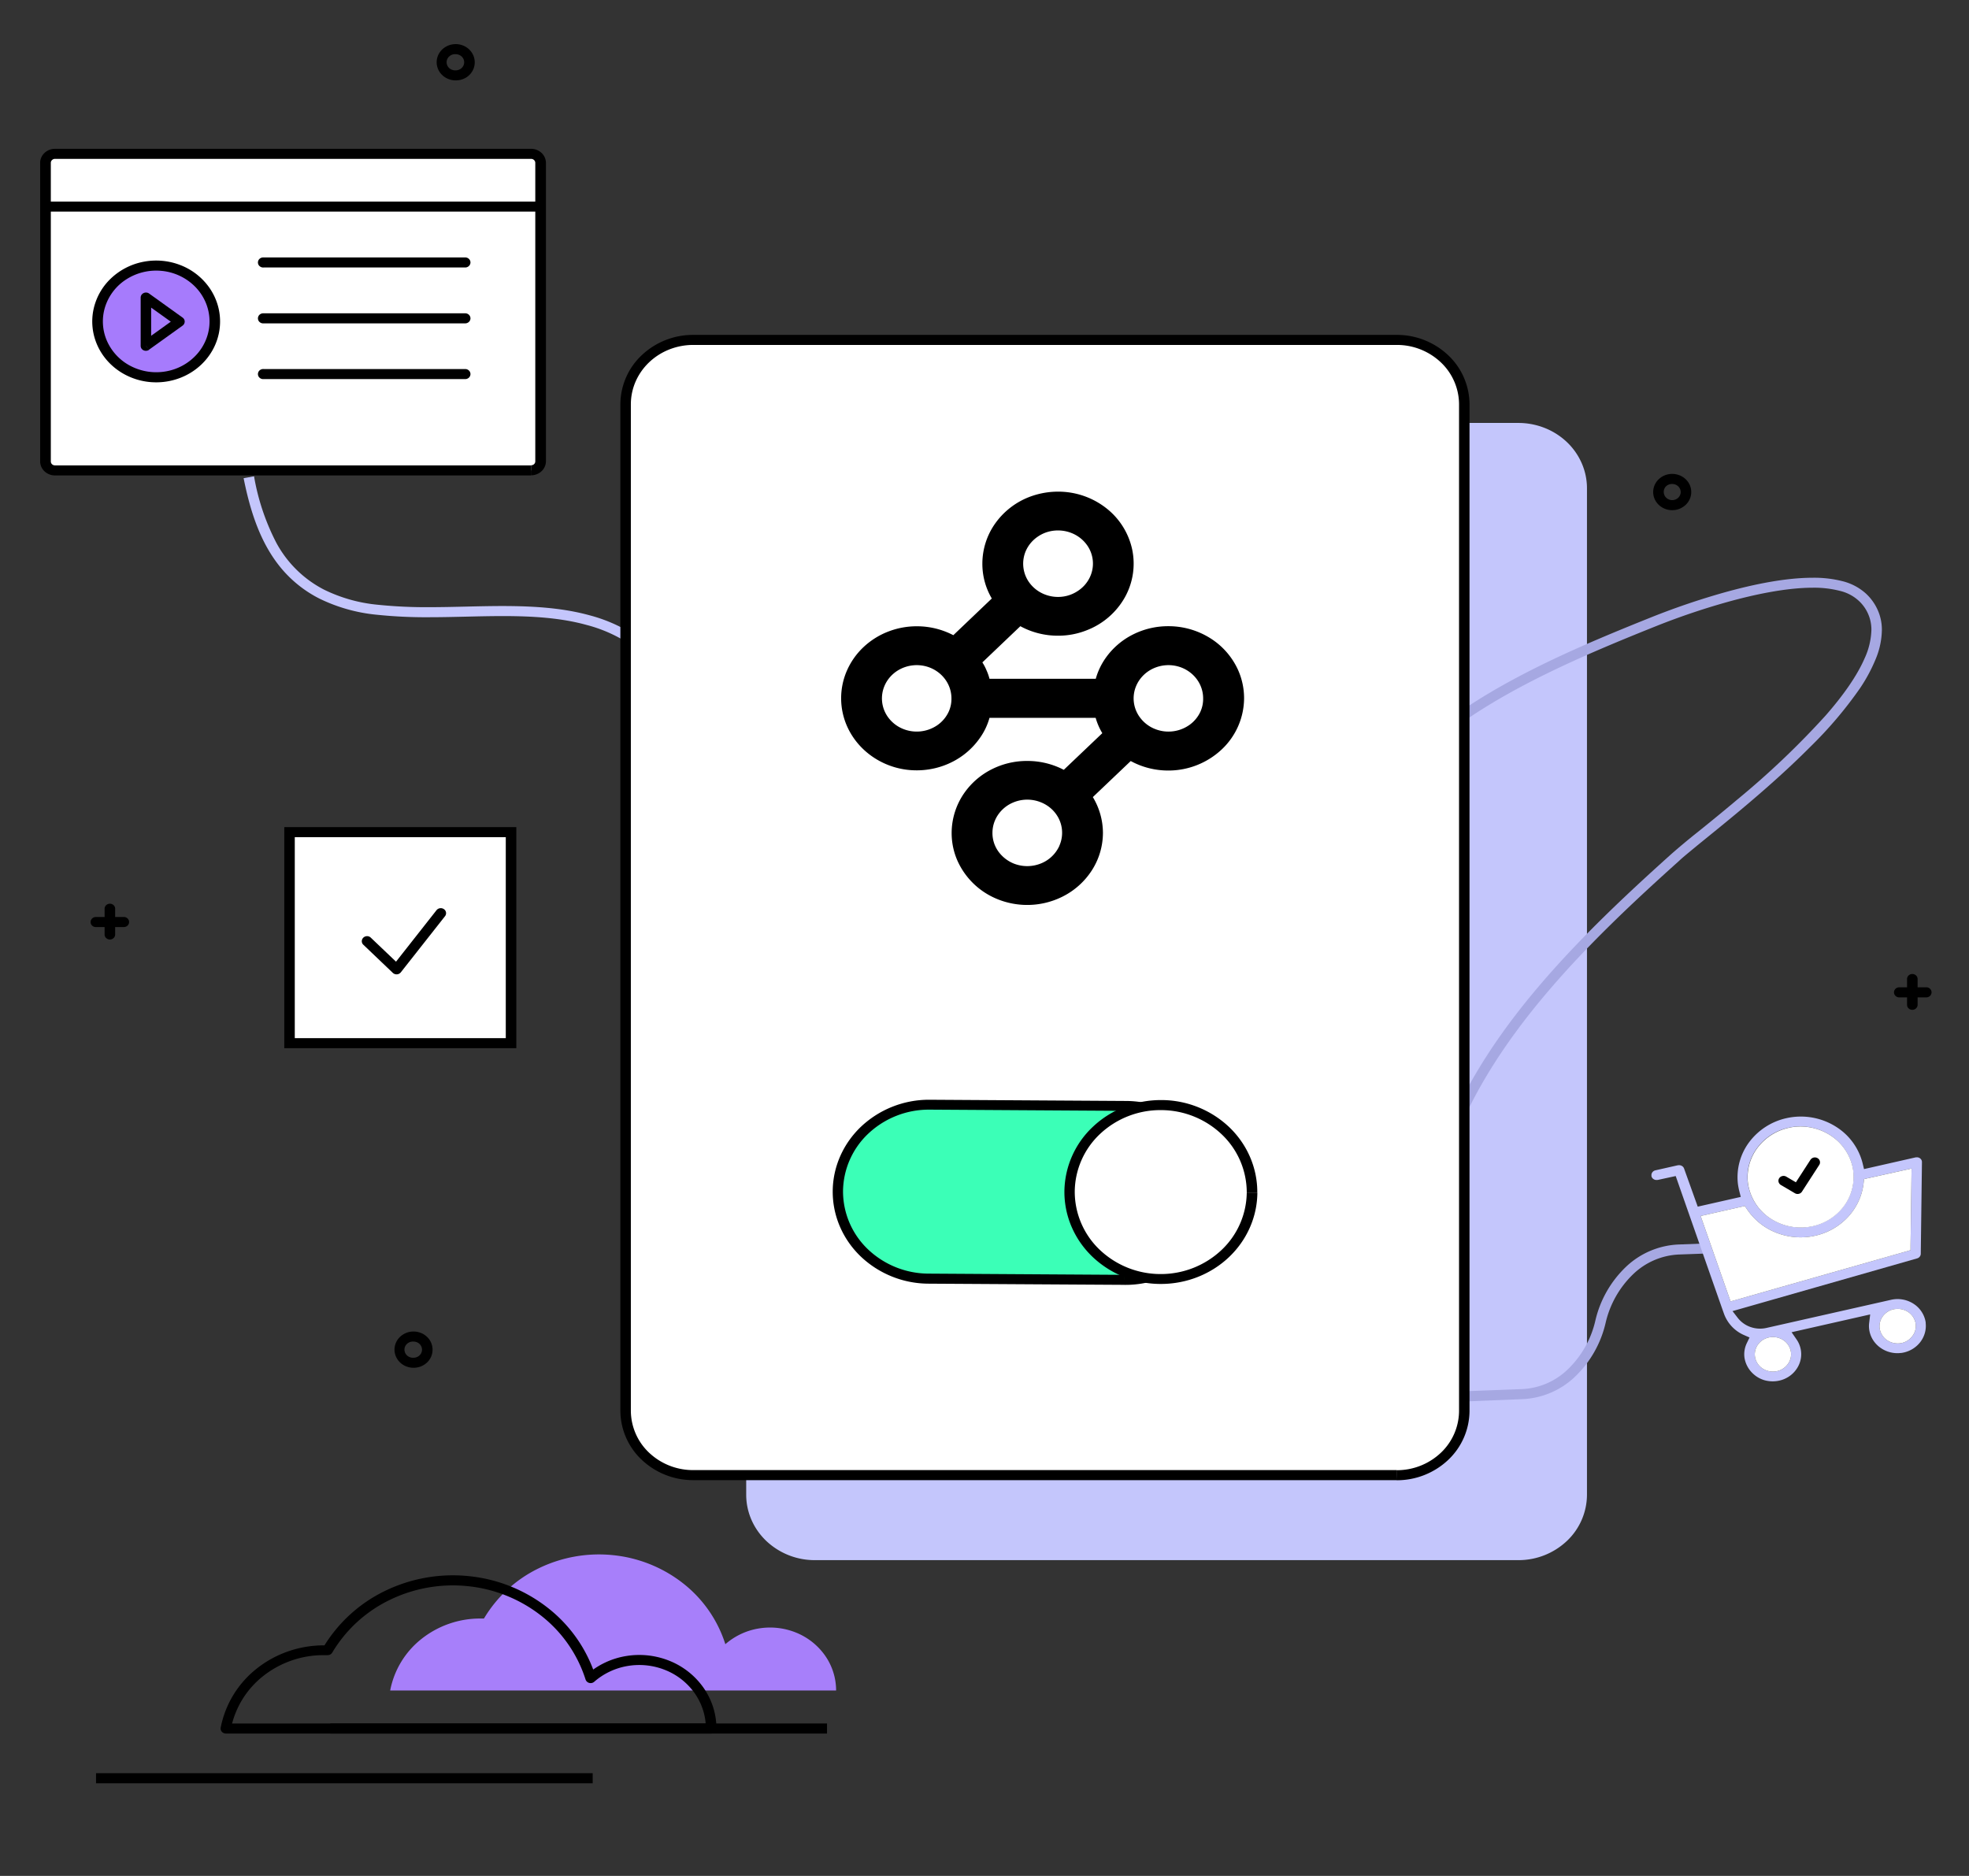 <!-- This Source Code Form is subject to the terms of the Mozilla Public
   - License, v. 2.0. If a copy of the MPL was not distributed with this
   - file, You can obtain one at http://mozilla.org/MPL/2.0/. -->
<svg width="127" height="121" fill="none" xmlns="http://www.w3.org/2000/svg"><rect width="100%" height="100%" fill="#333333" stroke="none"/><path d="M97.936 27.343h-45.38c-2.406 0-4.357 1.86-4.357 4.152v64.92c0 2.292 1.951 4.151 4.358 4.151h45.379c2.406 0 4.357-1.859 4.357-4.152V31.495c0-2.293-1.951-4.152-4.357-4.152z" fill="#C4C6FC"/><path d="M97.933 100.566v-.065H52.557a4.405 4.405 0 0 1-3.032-1.198 3.994 3.994 0 0 1-1.257-2.889V31.495a3.99 3.99 0 0 1 1.257-2.888 4.402 4.402 0 0 1 3.032-1.198h45.376a4.4 4.4 0 0 1 3.033 1.197 3.99 3.99 0 0 1 1.258 2.89v64.918a3.99 3.99 0 0 1-1.258 2.89 4.4 4.4 0 0 1-3.033 1.197v.131a4.54 4.54 0 0 0 3.13-1.236 4.119 4.119 0 0 0 1.296-2.982V31.495c0-.553-.114-1.102-.337-1.613a4.199 4.199 0 0 0-.959-1.368 4.46 4.46 0 0 0-1.437-.913 4.613 4.613 0 0 0-1.693-.32H52.557c-.582 0-1.157.108-1.694.32a4.443 4.443 0 0 0-1.436.913 4.208 4.208 0 0 0-.96 1.368 4.042 4.042 0 0 0-.337 1.613v64.92c0 1.118.467 2.19 1.297 2.981a4.542 4.542 0 0 0 3.13 1.236h45.376v-.066z" fill="#C4C7FC"/><path d="M91.93 90.498l6.283-.252a5.237 5.237 0 0 0 3.371-1.442 6.97 6.97 0 0 0 1.977-3.471 6.32 6.32 0 0 1 1.786-3.154 4.55 4.55 0 0 1 2.926-1.26l1.662-.06-.027-.649-1.664.063a5.243 5.243 0 0 0-3.371 1.442 6.967 6.967 0 0 0-1.974 3.471 6.32 6.32 0 0 1-1.788 3.152 4.538 4.538 0 0 1-2.91 1.26l-6.285.237.027.648-.013.015zm1.373-43.162c3.881-2.984 8.995-5.142 13.604-6.985a45.786 45.786 0 0 1 4.477-1.512c1.852-.517 3.871-.93 5.535-.93a6.667 6.667 0 0 1 1.733.198c.413.094.797.28 1.119.543a2.522 2.522 0 0 1 .934 1.979 4.683 4.683 0 0 1-.439 1.837c-.5 1.152-1.402 2.417-2.508 3.68a53.812 53.812 0 0 1-5.646 5.38 150.31 150.31 0 0 1-2.564 2.107 45.061 45.061 0 0 0-1.72 1.43c-2.942 2.639-5.868 5.394-8.416 8.366-2.548 2.972-4.715 6.161-6.139 9.673l.636.232c1.386-3.426 3.513-6.555 6.03-9.494 2.516-2.94 5.421-5.674 8.355-8.306.264-.252.682-.585 1.19-1.008 1.778-1.447 4.734-3.794 7.253-6.328a26.11 26.11 0 0 0 3.251-3.831c.403-.6.741-1.235 1.011-1.898.239-.58.368-1.196.381-1.818a3.098 3.098 0 0 0-.263-1.292 3.235 3.235 0 0 0-.779-1.085 3.526 3.526 0 0 0-1.5-.787 7.427 7.427 0 0 0-1.919-.221c-1.778 0-3.847.43-5.725.955a47.279 47.279 0 0 0-4.551 1.54c-4.622 1.848-9.79 4.018-13.758 7.079l.425.504-.007-.008z" fill="#A6A8E2"/><path d="M15.713 30.845c.421 2.1 1.059 4.129 2.366 5.735a7.799 7.799 0 0 0 2.497 2.017c1.164.574 2.432.933 3.736 1.056 1.119.115 2.244.168 3.369.159 1.587 0 3.196-.074 4.746-.074 1.908 0 3.741.109 5.419.575a9.297 9.297 0 0 1 4.519 2.723l.51-.426a10.016 10.016 0 0 0-4.839-2.92c-1.778-.491-3.675-.597-5.609-.6-1.571 0-3.175.074-4.746.074-1.1.008-2.199-.043-3.292-.154a9.972 9.972 0 0 1-3.487-.976 7.29 7.29 0 0 1-3.08-3.025 14.702 14.702 0 0 1-1.436-4.285l-.67.12h-.002z" fill="#C4C6FC"/><path d="M108.744 31.737h-.339a.511.511 0 0 1-.161.369.564.564 0 0 1-.772 0 .51.51 0 0 1-.16-.369.496.496 0 0 1 .334-.484.551.551 0 0 1 .211-.035c.145 0 .284.055.387.152.102.097.16.23.161.367h.68a1.13 1.13 0 0 0-.207-.65 1.213 1.213 0 0 0-.551-.43 1.283 1.283 0 0 0-.709-.067 1.25 1.25 0 0 0-.629.32 1.163 1.163 0 0 0-.336.6 1.12 1.12 0 0 0 .07.675c.093.214.251.396.452.525a1.273 1.273 0 0 0 1.551-.146c.23-.219.359-.517.359-.827h-.341zM30.279 4.013h-.339a.502.502 0 0 1-.16.37.55.55 0 0 1-.388.154.573.573 0 0 1-.411-.138.522.522 0 0 1-.174-.382.5.5 0 0 1 .174-.382.553.553 0 0 1 .411-.139c.145 0 .284.055.387.152a.51.51 0 0 1 .161.368h.68a1.13 1.13 0 0 0-.207-.65 1.217 1.217 0 0 0-.55-.431 1.284 1.284 0 0 0-.71-.067 1.248 1.248 0 0 0-.629.32 1.154 1.154 0 0 0-.336.6 1.12 1.12 0 0 0 .07.675c.093.214.25.397.452.525.202.129.44.197.682.197a1.27 1.27 0 0 0 .472-.086 1.174 1.174 0 0 0 .665-.634c.062-.143.093-.295.091-.45l-.341-.002zm-2.717 83.044h-.342a.51.51 0 0 1-.161.367.562.562 0 0 1-.386.152.574.574 0 0 1-.412-.139.521.521 0 0 1-.174-.381.5.5 0 0 1 .174-.382.553.553 0 0 1 .412-.139c.145 0 .284.055.387.153a.51.51 0 0 1 .16.369h.68a1.13 1.13 0 0 0-.205-.65 1.217 1.217 0 0 0-.55-.432 1.284 1.284 0 0 0-.71-.068 1.248 1.248 0 0 0-.63.32 1.15 1.15 0 0 0-.336.598c-.048.227-.024.463.07.676.092.214.25.397.451.526.202.129.44.197.683.197a1.26 1.26 0 0 0 .87-.339 1.16 1.16 0 0 0 .265-.38 1.1 1.1 0 0 0 .092-.448h-.338zM6.747 58.645v1.658a.32.32 0 0 0 .11.212.35.35 0 0 0 .46 0 .32.32 0 0 0 .11-.212v-1.658a.311.311 0 0 0-.088-.248.342.342 0 0 0-.252-.106.357.357 0 0 0-.252.106.322.322 0 0 0-.088.248z" fill="#000"/><path d="M6.215 59.797h1.741a.358.358 0 0 0 .26-.084.326.326 0 0 0 .111-.24.312.312 0 0 0-.11-.24.343.343 0 0 0-.26-.084H6.214a.358.358 0 0 0-.26.084.326.326 0 0 0-.111.24.312.312 0 0 0 .11.24.345.345 0 0 0 .261.084zm116.79 3.383v1.658a.317.317 0 0 0 .109.212.351.351 0 0 0 .461 0 .322.322 0 0 0 .11-.212V63.18a.316.316 0 0 0-.088-.249.353.353 0 0 0-.504 0 .319.319 0 0 0-.088.249z" fill="#000"/><path d="M122.473 64.332h1.741a.361.361 0 0 0 .261-.084.335.335 0 0 0 .081-.11.299.299 0 0 0 .029-.13.299.299 0 0 0-.029-.131.335.335 0 0 0-.342-.193h-1.741a.35.35 0 0 0-.222.104.32.32 0 0 0-.089.22c0 .081.032.16.089.22a.35.35 0 0 0 .222.104z" fill="#000"/><path d="M90.088 21.924H44.71c-2.407 0-4.358 1.858-4.358 4.152v64.918c0 2.293 1.95 4.152 4.358 4.152h45.378c2.407 0 4.358-1.859 4.358-4.151v-64.92c0-2.293-1.951-4.151-4.358-4.151z" fill="#fff"/><path d="M90.085 95.146v-.322h-45.37a4.123 4.123 0 0 1-2.843-1.117 3.74 3.74 0 0 1-1.182-2.705V26.078c0-.503.104-1.002.306-1.466.203-.465.5-.888.873-1.243a4.039 4.039 0 0 1 1.306-.83 4.193 4.193 0 0 1 1.54-.29H90.09a4.12 4.12 0 0 1 2.841 1.121 3.74 3.74 0 0 1 1.177 2.708v64.924a3.74 3.74 0 0 1-1.177 2.708 4.122 4.122 0 0 1-2.841 1.121v.648a4.82 4.82 0 0 0 3.319-1.313 4.372 4.372 0 0 0 1.374-3.164V26.078a4.372 4.372 0 0 0-1.376-3.166 4.82 4.82 0 0 0-3.323-1.311h-45.37a4.82 4.82 0 0 0-3.323 1.311 4.372 4.372 0 0 0-1.377 3.166v64.924a4.373 4.373 0 0 0 1.38 3.16 4.82 4.82 0 0 0 3.32 1.31H90.09l-.006-.326z" fill="#000"/><path d="M79.862 43.23a4.71 4.71 0 0 0-1.8-2.065 5.057 5.057 0 0 0-2.698-.774 5.034 5.034 0 0 0-2.293.538 4.769 4.769 0 0 0-1.753 1.507 4.4 4.4 0 0 0-.642 1.348h-6.853a3.305 3.305 0 0 0-.196-.554 2.927 2.927 0 0 0-.265-.504l2.45-2.335c.74.404 1.577.615 2.43.613a4.967 4.967 0 0 0 1.894-.368 4.794 4.794 0 0 0 2.419-2.11 4.45 4.45 0 0 0 .469-3.091 4.611 4.611 0 0 0-1.694-2.675 5.025 5.025 0 0 0-3.089-1.048 5.206 5.206 0 0 0-1.902.363 4.83 4.83 0 0 0-2.167 1.715 4.49 4.49 0 0 0-.81 2.57 4.4 4.4 0 0 0 .609 2.244l-2.482 2.367a5.071 5.071 0 0 0-2.357-.575 5.083 5.083 0 0 0-1.867.352 4.894 4.894 0 0 0-1.584 1.006 4.634 4.634 0 0 0-1.057 1.507 4.453 4.453 0 0 0 .015 3.591c.37.83.984 1.538 1.767 2.042a5 5 0 0 0 2.726.794c.797 0 1.583-.186 2.287-.543a4.805 4.805 0 0 0 1.753-1.501 4.18 4.18 0 0 0 .65-1.341h6.848a4.043 4.043 0 0 0 .429.988l-2.485 2.364a5.073 5.073 0 0 0-2.354-.572 5.02 5.02 0 0 0-2.294.538 4.77 4.77 0 0 0-1.755 1.507 4.52 4.52 0 0 0-.83 2.596 4.43 4.43 0 0 0 .383 1.813 4.775 4.775 0 0 0 1.768 2.044c.734.47 1.59.74 2.473.784a5.084 5.084 0 0 0 2.544-.54 4.793 4.793 0 0 0 1.89-1.709 4.487 4.487 0 0 0 .7-2.392 4.493 4.493 0 0 0-.651-2.31l2.444-2.326c.74.404 1.577.615 2.43.613a5.025 5.025 0 0 0 3.445-1.367 4.56 4.56 0 0 0 1.436-3.282 4.481 4.481 0 0 0-.381-1.822zM66.17 35.524c.17-.381.452-.708.812-.94.37-.243.81-.371 1.26-.369.3 0 .596.056.873.167.375.149.7.392.941.703a2.05 2.05 0 0 1 .22 2.188c-.174.35-.445.648-.783.862a2.28 2.28 0 0 1-1.252.368c-.369 0-.732-.087-1.057-.252a2.226 2.226 0 0 1-.81-.696 2.078 2.078 0 0 1-.204-2.032zm-4.967 10.355a2.163 2.163 0 0 1-.74.894 2.348 2.348 0 0 1-2.294.21 2.22 2.22 0 0 1-.905-.743 2.065 2.065 0 0 1-.201-2.03c.17-.382.452-.71.812-.942a2.34 2.34 0 0 1 2.117-.2c.407.164.755.439 1 .79.245.35.375.763.376 1.184a2 2 0 0 1-.165.837zm7.126 8.68a2.203 2.203 0 0 1-1.224 1.149 2.355 2.355 0 0 1-1.719-.008 2.285 2.285 0 0 1-.994-.781 2.037 2.037 0 0 1-.379-1.2c0-.281.058-.56.171-.819.113-.26.279-.496.487-.694.209-.2.456-.357.729-.464a2.342 2.342 0 0 1 1.733.006c.408.162.756.436 1 .787a2.056 2.056 0 0 1 .196 2.016v.007zm9.11-8.68a2.16 2.16 0 0 1-.74.894 2.344 2.344 0 0 1-2.293.21 2.22 2.22 0 0 1-.905-.743 2.056 2.056 0 0 1-.204-2.03c.17-.382.453-.71.813-.942a2.34 2.34 0 0 1 2.117-.2c.407.164.755.439 1 .79.245.35.375.763.375 1.184.007.287-.05.572-.164.837z" fill="#000"/><path d="M72.541 82.552l-12.655-.075a6.026 6.026 0 0 1-4.074-1.707 5.472 5.472 0 0 1-1.657-3.936 5.478 5.478 0 0 1 1.709-3.915 6.034 6.034 0 0 1 4.096-1.658l12.655.076c.783-.01 1.56.128 2.287.408a5.92 5.92 0 0 1 1.942 1.22 5.601 5.601 0 0 1 1.295 1.84 5.382 5.382 0 0 1-.029 4.345 5.609 5.609 0 0 1-1.319 1.826 5.928 5.928 0 0 1-1.958 1.196c-.73.27-1.51.4-2.292.38z" fill="#3BFFB7"/><path d="M72.54 82.552v-.322l-12.654-.079a5.696 5.696 0 0 1-3.9-1.565 5.17 5.17 0 0 1-1.611-3.728v-.033a5.174 5.174 0 0 1 1.643-3.716 5.7 5.7 0 0 1 3.913-1.535h.037l12.652.078a5.696 5.696 0 0 1 3.9 1.566 5.169 5.169 0 0 1 1.611 3.728v.035a5.173 5.173 0 0 1-1.643 3.716 5.7 5.7 0 0 1-3.913 1.535h-.034v.645h.04a6.39 6.39 0 0 0 4.388-1.725c1.166-1.105 1.827-2.604 1.837-4.17v-.039c0-1.566-.65-3.069-1.81-4.18a6.38 6.38 0 0 0-4.376-1.749l-12.655-.078h-.04a6.39 6.39 0 0 0-4.38 1.728c-1.164 1.104-1.824 2.601-1.835 4.166v.038c0 1.566.65 3.07 1.81 4.18a6.383 6.383 0 0 0 4.376 1.751l12.655.076-.01-.323z" fill="#000"/><path d="M80.756 76.926a5.422 5.422 0 0 1-1.012 3.108 5.838 5.838 0 0 1-2.654 2.05 6.158 6.158 0 0 1-3.402.298 5.976 5.976 0 0 1-3.003-1.552 5.526 5.526 0 0 1-1.591-2.88 5.362 5.362 0 0 1 .356-3.238 5.68 5.68 0 0 1 2.184-2.503 6.097 6.097 0 0 1 3.275-.925 6.134 6.134 0 0 1 2.249.44 5.905 5.905 0 0 1 1.901 1.227 5.591 5.591 0 0 1 1.264 1.827 5.39 5.39 0 0 1 .433 2.148z" fill="#fff"/><path d="M80.756 76.926h-.341a5.172 5.172 0 0 1-1.636 3.71 5.699 5.699 0 0 1-3.902 1.543h-.037a5.697 5.697 0 0 1-3.905-1.563 5.17 5.17 0 0 1-1.614-3.73v-.033a5.158 5.158 0 0 1 1.64-3.719 5.684 5.684 0 0 1 3.916-1.53h.037a5.695 5.695 0 0 1 3.888 1.565 5.17 5.17 0 0 1 1.613 3.716v.033h.68v-.033c0-1.566-.65-3.069-1.808-4.18a6.378 6.378 0 0 0-4.376-1.749h-.034c-1.643 0-3.22.62-4.386 1.724a5.794 5.794 0 0 0-1.837 4.168v.037c0 1.567.651 3.07 1.81 4.18a6.385 6.385 0 0 0 4.376 1.752h.037c1.644 0 3.22-.62 4.387-1.725 1.165-1.104 1.826-2.603 1.836-4.169l-.344.003z" fill="#000"/><path d="M32.962 53.674H18.674v13.612h14.288V53.674z" fill="#fff"/><path d="M32.962 67.289v-.326H19.013V54h13.61v13.29h.339v-.326.326h.341V53.35H18.336v14.26h14.967v-.322h-.341z" fill="#000"/><path d="M23.434 60.936l1.905 1.818a.353.353 0 0 0 .265.093.353.353 0 0 0 .248-.129l2.858-3.63a.313.313 0 0 0-.076-.445.354.354 0 0 0-.47.055l-2.621 3.332-1.627-1.55a.342.342 0 0 0-.24-.096.355.355 0 0 0-.24.095.323.323 0 0 0-.1.228.31.31 0 0 0 .098.23z" fill="#000"/><path d="M34.25 9.925H3.544c-.34 0-.614.261-.614.584v19.25c0 .322.275.584.614.584H34.25a.6.6 0 0 0 .613-.585V10.51c0-.323-.274-.584-.613-.584z" fill="#fff"/><path d="M34.253 30.34v-.322H3.543a.272.272 0 0 1-.187-.074.246.246 0 0 1-.078-.178v-19.26a.242.242 0 0 1 .08-.183.266.266 0 0 1 .193-.076h30.702a.278.278 0 0 1 .193.076.252.252 0 0 1 .08.184v19.251a.246.246 0 0 1-.078.179.271.271 0 0 1-.187.073v.648a.982.982 0 0 0 .672-.267.89.89 0 0 0 .28-.64V10.507a.891.891 0 0 0-.28-.64.982.982 0 0 0-.672-.268H3.543a.98.98 0 0 0-.675.268.899.899 0 0 0-.206.293.863.863 0 0 0-.072.347v19.251c0 .12.024.237.072.347a.91.91 0 0 0 .206.294.98.98 0 0 0 .675.267h30.71v-.325z" fill="#000"/><path d="M3.14 13.65h31.936v-.648H3.14m13.868 4.251h13.025a.348.348 0 0 0 .222-.105.317.317 0 0 0 .09-.22.317.317 0 0 0-.09-.219.348.348 0 0 0-.222-.104H17.007a.358.358 0 0 0-.26.084.324.324 0 0 0-.11.24.312.312 0 0 0 .11.24.345.345 0 0 0 .26.084zm0 3.604h13.025a.348.348 0 0 0 .222-.104.317.317 0 0 0 .09-.22.317.317 0 0 0-.09-.22.348.348 0 0 0-.222-.104H17.007a.358.358 0 0 0-.26.085.324.324 0 0 0-.11.24.312.312 0 0 0 .11.24.343.343 0 0 0 .26.083zm0 3.595h13.025a.348.348 0 0 0 .222-.104.317.317 0 0 0 .09-.22.317.317 0 0 0-.09-.22.348.348 0 0 0-.222-.104H17.007a.358.358 0 0 0-.26.084.324.324 0 0 0-.11.24.312.312 0 0 0 .11.24.343.343 0 0 0 .26.084z" fill="#000"/><path d="M13.853 20.734a3.482 3.482 0 0 1-.632 2.004 3.747 3.747 0 0 1-1.694 1.331 3.954 3.954 0 0 1-2.186.21 3.843 3.843 0 0 1-1.938-.984 3.553 3.553 0 0 1-1.038-1.845 3.444 3.444 0 0 1 .213-2.082 3.645 3.645 0 0 1 1.393-1.618 3.915 3.915 0 0 1 2.101-.608c1.001 0 1.962.378 2.67 1.051a3.519 3.519 0 0 1 1.111 2.54z" fill="#A67BFC"/><path d="M13.853 20.734h-.338c0 .758-.277 1.492-.782 2.078a3.474 3.474 0 0 1-1.988 1.135 3.59 3.59 0 0 1-2.292-.325 3.34 3.34 0 0 1-1.556-1.636 3.133 3.133 0 0 1-.113-2.205 3.295 3.295 0 0 1 1.38-1.773 3.572 3.572 0 0 1 2.248-.537 3.513 3.513 0 0 1 2.095.944c.32.304.573.666.746 1.064.173.398.262.824.262 1.255h.68c0-.777-.242-1.536-.695-2.182a4.085 4.085 0 0 0-1.85-1.447 4.311 4.311 0 0 0-2.382-.223 4.19 4.19 0 0 0-2.11 1.075 3.862 3.862 0 0 0-1.128 2.01 3.755 3.755 0 0 0 .234 2.27c.312.718.84 1.33 1.518 1.762a4.269 4.269 0 0 0 2.29.662c.542 0 1.078-.1 1.579-.298.5-.197.954-.486 1.337-.851s.687-.798.894-1.275c.207-.476.313-.987.313-1.503h-.342z" fill="#000"/><path d="M9.409 22.31h.34v-2.468l1.268.907-1.812 1.3.204.253.206.252 2.172-1.558a.327.327 0 0 0 .126-.252.313.313 0 0 0-.126-.252l-2.172-1.56a.35.35 0 0 0-.355-.026.333.333 0 0 0-.137.12.31.31 0 0 0-.05.17v3.113a.315.315 0 0 0 .19.287.353.353 0 0 0 .355-.035l-.21-.252zm11.895 89.507h32.039v-.648H21.304m-15.11 3.854h32.035v-.648H6.195" fill="#000"/><path d="M53.92 109.041H25.166a5.576 5.576 0 0 1 2.024-3.331 6.082 6.082 0 0 1 3.797-1.312h.228a8.338 8.338 0 0 1 3.535-3.241 8.881 8.881 0 0 1 4.825-.843 8.74 8.74 0 0 1 4.512 1.836 8.093 8.093 0 0 1 2.698 3.904 4.337 4.337 0 0 1 2.183-1.019 4.458 4.458 0 0 1 2.412.285 4.214 4.214 0 0 1 1.856 1.496 3.92 3.92 0 0 1 .693 2.22l-.01.005z" fill="#A77FFA"/><path d="M45.879 111.491v-.322H14.552v.322l.333.058a5.745 5.745 0 0 1 2.085-3.436 6.27 6.27 0 0 1 3.916-1.353h.233a.349.349 0 0 0 .18-.04.328.328 0 0 0 .13-.124 8.755 8.755 0 0 1 3.71-3.398 9.312 9.312 0 0 1 5.063-.884 9.164 9.164 0 0 1 4.734 1.925 8.49 8.49 0 0 1 2.833 4.094.34.34 0 0 0 .236.218.349.349 0 0 0 .32-.072 4.378 4.378 0 0 1 2.201-1.027 4.492 4.492 0 0 1 2.432.288 4.248 4.248 0 0 1 1.871 1.508c.457.666.7 1.443.7 2.238h.68c0-.92-.282-1.821-.81-2.592a4.92 4.92 0 0 0-2.167-1.747 5.205 5.205 0 0 0-2.818-.334 5.076 5.076 0 0 0-2.55 1.19l.23.237.326-.094a9.135 9.135 0 0 0-3.047-4.406 9.854 9.854 0 0 0-5.094-2.072 10.03 10.03 0 0 0-5.448.95 9.427 9.427 0 0 0-3.992 3.658l.296.159.032-.308h-.265c-1.59 0-3.131.534-4.35 1.507a6.4 6.4 0 0 0-2.32 3.817.311.311 0 0 0 .076.249.358.358 0 0 0 .244.117h31.327a.358.358 0 0 0 .24-.096.323.323 0 0 0 .101-.23h-.341z" fill="#000"/><path d="M124.211 85.345a1.358 1.358 0 0 0-.037-.209 1.745 1.745 0 0 0-.728-1.025 1.904 1.904 0 0 0-1.478-.27l-8.036 1.814a1.865 1.865 0 0 1-1.121-.097 1.775 1.775 0 0 1-.72-.545l-.344-.444 11.906-3.4a.325.325 0 0 0 .169-.112.303.303 0 0 0 .067-.186l.076-5.904a.291.291 0 0 0-.037-.156.302.302 0 0 0-.082-.094.33.33 0 0 0-.243-.065h-.04l-3.334.756-.092-.38a3.9 3.9 0 0 0-1.623-2.292 4.248 4.248 0 0 0-3.299-.61 4.117 4.117 0 0 0-2.397 1.55 3.776 3.776 0 0 0-.725 2.672c.021.16.051.32.09.477l.096.378-2.776.628-.881-2.458a.309.309 0 0 0-.138-.166.348.348 0 0 0-.214-.048h-.037l-1.463.33a.332.332 0 0 0-.192.125.298.298 0 0 0-.059.215.091.091 0 0 0 0 .04.298.298 0 0 0 .132.184.33.33 0 0 0 .225.056h.042l1.164-.252.119.338c.156.448 2.646 7.562 2.982 8.508.019.047.029.08.035.095a2.385 2.385 0 0 0 1.259 1.311l.368.162-.17.352c-.14.286-.196.602-.161.915.06.453.297.867.664 1.16.186.15.402.262.635.33a1.97 1.97 0 0 0 .953.024c.443-.1.832-.355 1.087-.714.208-.286.32-.623.324-.97a1.675 1.675 0 0 0-.303-.977l-.317-.46 5.069-1.148-.066.552a1.581 1.581 0 0 0 0 .401c.057.456.3.873.677 1.16a1.884 1.884 0 0 0 1.347.375c.074 0 .148-.02.225-.035.434-.102.814-.35 1.071-.699.256-.348.372-.773.326-1.197l.005.005zm-10.879-11.293a3.39 3.39 0 0 1 2.016-1.306c.134-.032.27-.056.407-.07a3.568 3.568 0 0 1 2.344.581 3.275 3.275 0 0 1 1.36 1.91c.033.128.057.258.072.39a3.144 3.144 0 0 1-.606 2.236 3.43 3.43 0 0 1-2.008 1.293 3.567 3.567 0 0 1-2.751-.514 3.277 3.277 0 0 1-1.435-2.3 3.132 3.132 0 0 1 .601-2.22zm-1.71 9.892l-1.931-5.51 2.847-.644.159.232a4.04 4.04 0 0 0 1.682 1.41 4.281 4.281 0 0 0 2.699.274 4.094 4.094 0 0 0 2.143-1.237c.548-.603.889-1.35.979-2.143l.032-.275 3.064-.678-.066 4.979v.287l-11.608 3.305zm3.686 4.048a1.172 1.172 0 0 1-.823.472c-.284.03-.57-.04-.803-.196a1.12 1.12 0 0 1-.491-.79c-.031-.27.042-.543.207-.765a1.176 1.176 0 0 1 .828-.465c.284-.03.569.04.802.196a1.112 1.112 0 0 1 .489.787c.032.27-.043.54-.209.761zm8.041-1.815a1.172 1.172 0 0 1-.826.472 1.234 1.234 0 0 1-.793-.195 1.121 1.121 0 0 1-.495-.791c-.03-.27.044-.542.208-.765.165-.222.409-.38.686-.445a.895.895 0 0 1 .14-.02c.285-.032.571.037.805.194a1.106 1.106 0 0 1 .489.789c.03.27-.046.541-.214.761z" fill="#C4C6FC"/><path d="M118.943 77.788a3.427 3.427 0 0 1-2.019 1.306 3.571 3.571 0 0 1-2.751-.513 3.276 3.276 0 0 1-1.434-2.3 3.16 3.16 0 0 1 .611-2.234 3.45 3.45 0 0 1 2.006-1.296 3.09 3.09 0 0 1 .407-.07 3.571 3.571 0 0 1 2.344.581 3.276 3.276 0 0 1 1.36 1.91c.033.128.057.258.072.39a3.164 3.164 0 0 1-.596 2.226zm4.406 8.389a1.172 1.172 0 0 1-.826.472 1.239 1.239 0 0 1-.794-.195 1.124 1.124 0 0 1-.494-.791c-.03-.27.044-.542.208-.765a1.19 1.19 0 0 1 .686-.445.894.894 0 0 1 .14-.02c.284-.032.571.037.805.193a1.106 1.106 0 0 1 .489.79c.03.27-.046.541-.214.761zm-8.041 1.815a1.172 1.172 0 0 1-.823.472c-.284.03-.57-.04-.804-.196a1.117 1.117 0 0 1-.49-.79c-.031-.27.042-.543.207-.765a1.173 1.173 0 0 1 .828-.465c.283-.03.569.04.802.196a1.112 1.112 0 0 1 .489.787c.032.27-.043.54-.209.761z" fill="#fff"/><path d="M123.296 75.373l-.066 4.979v.287l-11.608 3.305-1.931-5.51 2.847-.644.159.232a4.04 4.04 0 0 0 1.682 1.41 4.281 4.281 0 0 0 2.699.274 4.094 4.094 0 0 0 2.143-1.237c.547-.603.889-1.35.979-2.143l.032-.275 3.064-.678z" fill="#fff"/><path d="M117.388 74.94a.295.295 0 0 1-.048.201l-1.114 1.722a.322.322 0 0 1-.246.148.328.328 0 0 1-.209-.045l-.905-.532a.334.334 0 0 1-.106-.102.3.3 0 0 1-.002-.334.311.311 0 0 1 .087-.09.35.35 0 0 1 .247-.056.34.34 0 0 1 .121.043l.622.365.941-1.454a.343.343 0 0 1 .53-.045.31.31 0 0 1 .082.176v.002z" fill="#000"/></svg>
